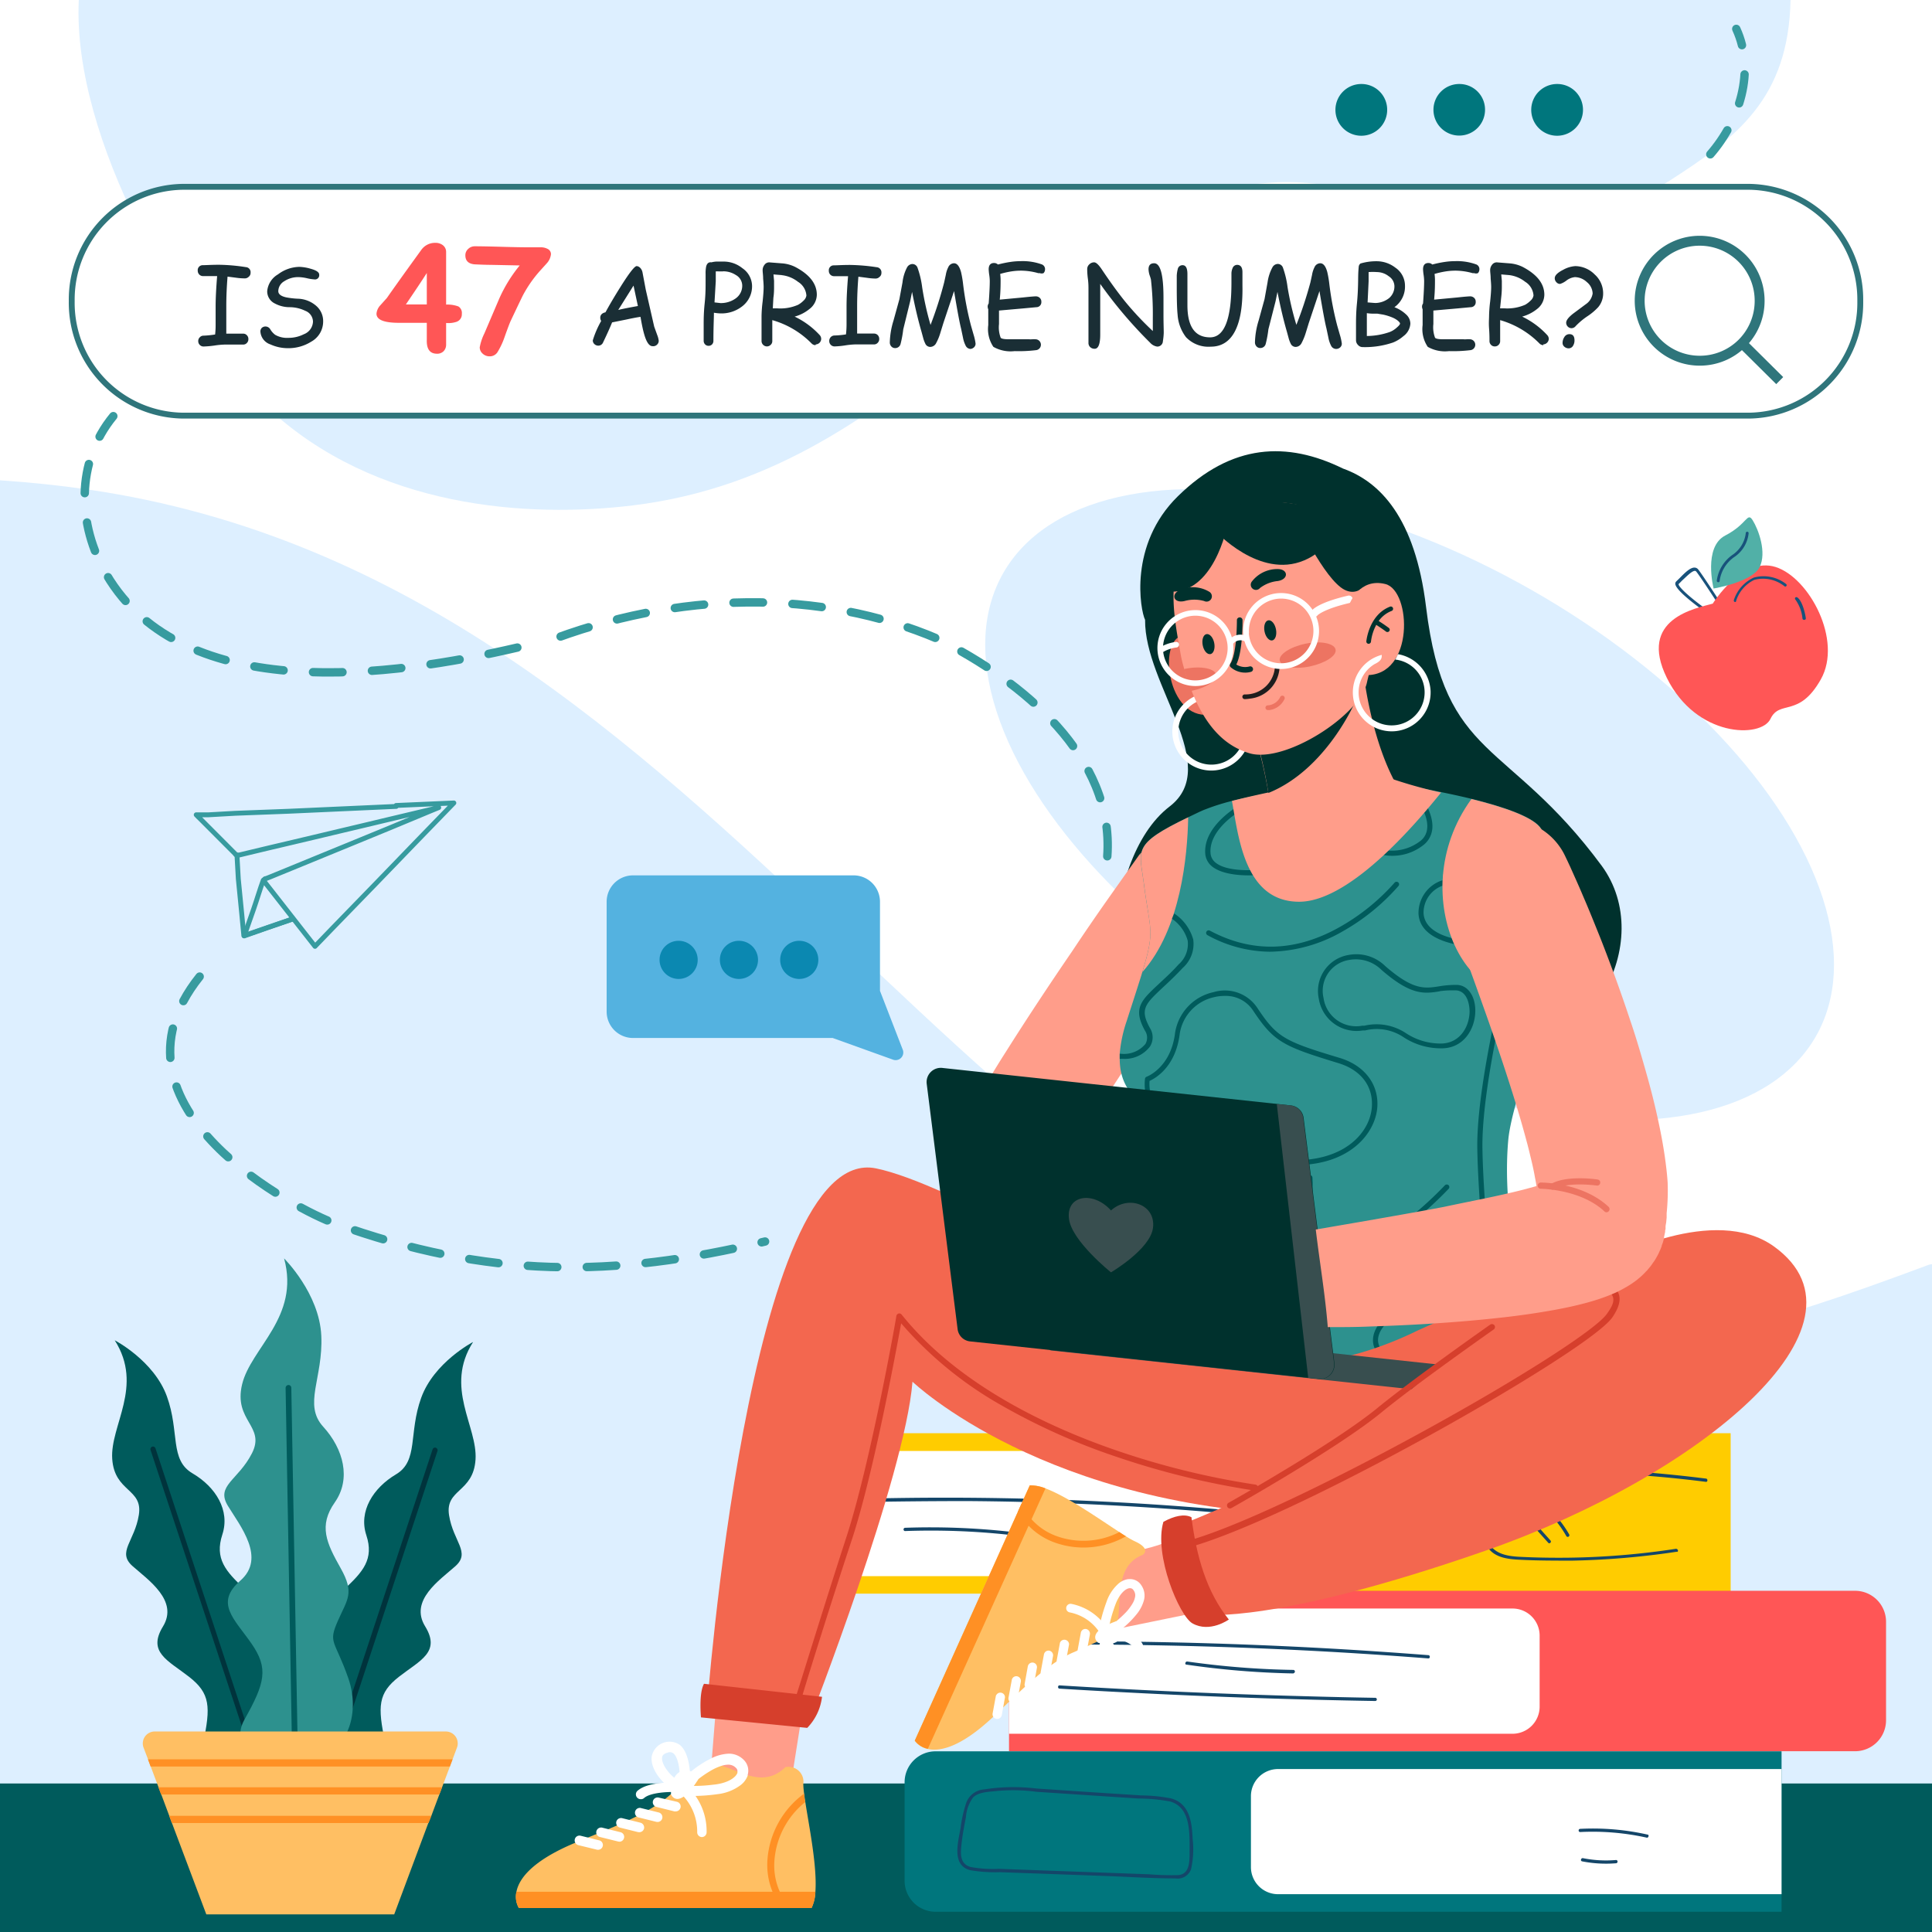 <svg id="Слой_1" data-name="Слой 1" xmlns="http://www.w3.org/2000/svg" width="230" height="230" viewBox="0 0 230 230"><defs><style>.cls-1,.cls-4{fill:#fff;}.cls-2{fill:#ddefff;}.cls-3{fill:#00767d;}.cls-4,.cls-5{stroke:#2f757b;stroke-miterlimit:10;}.cls-4{stroke-width:0.7px;}.cls-25,.cls-5,.cls-8{fill:none;}.cls-5{stroke-width:1.18px;}.cls-6{fill:#1a2e35;}.cls-7{fill:#005b5c;}.cls-25,.cls-8{stroke:#379b9f;stroke-linecap:round;stroke-linejoin:round;}.cls-8{stroke-dasharray:3.51 3.51 3.51 3.51 3.51 3.51;}.cls-9{fill:#fc0;}.cls-10{fill:#144669;}.cls-11{fill:#ff5656;}.cls-12{fill:#00312d;}.cls-13{fill:#ff9d8a;}.cls-14{fill:#2d918e;}.cls-15{fill:#f3674f;}.cls-16{fill:#ffbf63;}.cls-17{fill:#ff9024;}.cls-18{fill:#d63f2c;}.cls-19{fill:#ed7462;}.cls-20{fill:#1e1e1e;}.cls-21{fill:#384e4f;}.cls-22{fill:#54b2e0;}.cls-23{fill:#0b88b1;}.cls-24{fill:#00333c;}.cls-25{stroke-width:0.58px;}.cls-26{fill:#18527b;}.cls-27{fill:#51b0a7;}</style></defs><rect class="cls-1" width="230" height="230"/><path class="cls-2" d="M31.75,48.43C44.66,60.59,63,61.67,75.31,60.17c34.38-4.18,47-36.55,76.22-38.44,7.27-.47,14.41,2.35,21.63,3.66,8.66,1.57,17.8,1.15,25.68-3.93S212.92,11.78,213.16,0L9.38,0C8.58,16.54,21.62,38.87,31.75,48.43Z"/><ellipse class="cls-2" cx="167.81" cy="95.79" rx="29.39" ry="55.68" transform="translate(1.53 194.21) rotate(-60.34)"/><path class="cls-2" d="M0,218l230-.05V150.5c-.16,0-.32.05-.47.1-19.11,7.14-32.16,11-48.44,9.71-65.38-5-93.72-90.94-170.73-102.05C7.09,57.79,3.62,57.42,0,57.18Z"/><path class="cls-3" d="M165.14,13.05A3.08,3.08,0,1,1,162.06,10,3.06,3.06,0,0,1,165.14,13.05Z"/><path class="cls-3" d="M176.79,13.05A3.07,3.07,0,1,1,173.72,10,3.05,3.05,0,0,1,176.79,13.05Z"/><path class="cls-3" d="M188.45,13.05A3.08,3.08,0,1,1,185.37,10,3.06,3.06,0,0,1,188.45,13.05Z"/><path class="cls-4" d="M208.24,22.24H21.76A13.43,13.43,0,0,0,8.54,35.86h0A13.43,13.43,0,0,0,21.76,49.48H208.24a13.43,13.43,0,0,0,13.22-13.62h0A13.43,13.43,0,0,0,208.24,22.24Z"/><path class="cls-5" d="M209.48,35.86a7.14,7.14,0,1,0-7.14,7.08A7.11,7.11,0,0,0,209.48,35.86Z"/><line class="cls-5" x1="207.39" y1="40.87" x2="211.87" y2="45.31"/><path class="cls-6" d="M29.09,33.14a7.07,7.07,0,0,1-1-.08l-1-.13c-.1,1.23-.15,2.4-.15,3.52,0,.3,0,.66,0,1.1s0,.8,0,1.09,0,.76,0,1.08l2,0a.58.58,0,0,1,.45.19.62.62,0,0,1,.18.46.63.63,0,0,1-.18.46.58.58,0,0,1-.45.19H27.84l-1.08,0a9.78,9.78,0,0,0-1.26.12,11.42,11.42,0,0,1-1.26.11.61.61,0,0,1-.45-.18.62.62,0,0,1-.19-.46.6.6,0,0,1,.19-.46.58.58,0,0,1,.45-.19,11.67,11.67,0,0,0,1.37-.14,10.12,10.12,0,0,0,.06-1.17c0-.29,0-.65,0-1.07s0-.77,0-1.06c0-1,.06-2.19.18-3.65l-.83,0-.83,0a.63.63,0,0,1-.46-.18.65.65,0,0,1-.19-.47.59.59,0,0,1,.6-.65c.35,0,1-.05,1.94-.05a22.2,22.2,0,0,1,3.18.28.6.6,0,0,1,.57.67.58.58,0,0,1-.22.48A.66.66,0,0,1,29.09,33.14Z"/><path class="cls-6" d="M31,39.46a.59.59,0,0,1,.18-.44.66.66,0,0,1,1,.19,2.26,2.26,0,0,0,.58.65,2.83,2.83,0,0,0,1.57.36,4,4,0,0,0,1.84-.43,1.67,1.67,0,0,0,1.09-1.51A1.41,1.41,0,0,0,36.34,37a4.31,4.31,0,0,0-1.91-.43,3.72,3.72,0,0,1-1.71-.44,1.6,1.6,0,0,1-.91-1.47,2.58,2.58,0,0,1,1.29-2,4.32,4.32,0,0,1,2.55-.89A5.34,5.34,0,0,1,37,32c.69.19,1,.42,1,.7a.5.5,0,0,1-.58.56,5.3,5.3,0,0,1-.89-.14,5,5,0,0,0-1-.13,3,3,0,0,0-1.69.49,1.39,1.39,0,0,0-.71,1.18c0,.35.31.6.94.74a9.62,9.62,0,0,0,1.36.16,3.47,3.47,0,0,1,2.28.91,2.39,2.39,0,0,1,.76,1.79,2.74,2.74,0,0,1-1.41,2.41,5.1,5.1,0,0,1-2.82.78A5,5,0,0,1,32.19,41,1.73,1.73,0,0,1,31,39.46Z"/><path class="cls-6" d="M77.67,41.21c-.39,0-.73-.5-1-1.49-.11-.38-.25-1-.42-2-.43.06-1,.17-1.69.32l-1.69.34c-.22.55-.58,1.36-1.09,2.42a.61.61,0,0,1-.56.35.66.66,0,0,1-.45-.18.59.59,0,0,1-.2-.45,11.32,11.32,0,0,1,1-2.31.68.68,0,0,1-.11-.38c0-.34.21-.56.62-.65.49-.9,1.1-1.94,1.84-3.11,1-1.59,1.63-2.39,1.87-2.39s.57.23.69.7l.4,2.12,1,4.38.36,1a2.69,2.69,0,0,1,.18.68.62.62,0,0,1-.19.46A.64.64,0,0,1,77.67,41.21ZM75.42,34,73.6,36.9c.51-.13,1.29-.28,2.34-.47Z"/><path class="cls-6" d="M85.76,37.31a5.85,5.85,0,0,1-.77-.08c0,.64-.06,1.75-.06,3.34a.6.6,0,0,1-.16.43.57.57,0,0,1-.41.17.57.57,0,0,1-.42-.17.61.61,0,0,1-.17-.43V38.72c0-.62,0-1.49.12-2.62S84,34,84,33.49v-.87a4,4,0,0,1,.07-.91q.15-.55.63-.48a2.83,2.83,0,0,1,.57-.09c.25,0,.56,0,.93,0a3.54,3.54,0,0,1,2.18.79A2.6,2.6,0,0,1,89.53,34a3,3,0,0,1-1.2,2.49A4,4,0,0,1,85.76,37.31Zm.32-5-.5,0a3.25,3.25,0,0,0-.37,0v1.17L85.06,36l.7.08a3,3,0,0,0,1.8-.54,1.84,1.84,0,0,0,.8-1.58,1.46,1.46,0,0,0-.76-1.22A2.72,2.72,0,0,0,86.08,32.3Z"/><path class="cls-6" d="M97.08,41.09a.66.66,0,0,1-.46-.2,10.61,10.61,0,0,0-4.68-2.78l0,1.24,0,1.24a.59.59,0,0,1-.19.46.63.63,0,0,1-.9,0,.63.63,0,0,1-.19-.46c0-.33,0-.83,0-1.49s0-1.15,0-1.48a15.76,15.76,0,0,1,.13-1.73c.08-.77.12-1.34.12-1.72q0-.33-.06-1c0-.42-.06-.74-.06-1a1,1,0,0,1,.21-.63.68.68,0,0,1,.66-.3l1.54.12a4.25,4.25,0,0,1,1.47.42c1.71.9,2.57,2,2.57,3.31a2.17,2.17,0,0,1-.88,1.7,4.72,4.72,0,0,1-1.76.9,9.79,9.79,0,0,1,3,2.22.68.68,0,0,1,.16.43.67.67,0,0,1-.64.66Zm-4-8.34-1-.08.07.76c0,.31,0,.57,0,.77s0,.75-.08,1.25L92,36.71h.55A5.25,5.25,0,0,0,95,36.29a2.9,2.9,0,0,0,.67-.51,1,1,0,0,0,.33-.6,2.08,2.08,0,0,0-1-1.63A3.81,3.81,0,0,0,93,32.75Z"/><path class="cls-6" d="M104.19,33.16a7.29,7.29,0,0,1-1-.09l-1-.13q-.15,1.85-.15,3.51c0,.29,0,.66,0,1.09s0,.8,0,1.09,0,.76,0,1.08l2,0a.61.61,0,0,1,.45.18.65.65,0,0,1,.18.46.62.62,0,0,1-.18.46A.58.58,0,0,1,104,41l-1.07,0h-1.07a9.66,9.66,0,0,0-1.25.12,9.78,9.78,0,0,1-1.26.12.62.62,0,0,1-.45-.19.63.63,0,0,1-.18-.46.65.65,0,0,1,.18-.46.62.62,0,0,1,.45-.19,10.8,10.8,0,0,0,1.36-.13,10,10,0,0,0,.07-1.17c0-.29,0-.64,0-1.06s0-.77,0-1.06c0-1,.06-2.18.18-3.64l-.82,0h-.83a.63.63,0,0,1-.46-.18.64.64,0,0,1-.18-.47.58.58,0,0,1,.59-.64c.35,0,1-.05,1.93-.05a23.39,23.39,0,0,1,3.17.27.61.61,0,0,1,.57.68.57.57,0,0,1-.22.47A.66.66,0,0,1,104.19,33.16Z"/><path class="cls-6" d="M115.55,41.54a.67.67,0,0,1-.57-.35,3.51,3.51,0,0,1-.34-1l-.23-1.09c-.17-.67-.45-2.15-.83-4.45l-1.27,3.8-.37,1.2a6.1,6.1,0,0,1-.48,1.17.81.81,0,0,1-.72.48.65.65,0,0,1-.59-.4,3.5,3.5,0,0,1-.25-.68l-.19-.7c-.43-1.48-.8-3.07-1.13-4.77l-.23,1.13-.82,3.33a12.87,12.87,0,0,1-.32,1.74.65.65,0,0,1-.63.49.6.6,0,0,1-.49-.22.69.69,0,0,1-.16-.47,9.5,9.5,0,0,1,.44-2.59l.7-2.54.37-2A5.07,5.07,0,0,1,108,31.8a.76.76,0,0,1,.63-.37.66.66,0,0,1,.61.47,10.91,10.91,0,0,1,.54,2.29,34.87,34.87,0,0,0,1,4.49,46,46,0,0,0,1.62-5.06l.2-.92a3.09,3.09,0,0,1,.29-.89.76.76,0,0,1,.68-.47q.55,0,.84,1.05a12.7,12.7,0,0,1,.25,1.48,36.75,36.75,0,0,0,.93,4.88l.31,1.08a6.07,6.07,0,0,1,.24,1.08.59.59,0,0,1-.2.45A.71.71,0,0,1,115.55,41.54Z"/><path class="cls-6" d="M123.8,32.52l-.19,0a7.74,7.74,0,0,0-2.08-.3,7.89,7.89,0,0,0-1.13.09,10.81,10.81,0,0,0-1.33.3,6.49,6.49,0,0,1,.05.65c0,.59,0,1.39-.1,2.41l2.78-.26c.82-.09,1.32-.13,1.51-.13a.66.66,0,0,1,.47.18.6.6,0,0,1,.19.47.59.59,0,0,1-.59.64l-1.51.14-2.94.26c0,.3,0,.58,0,.85s0,.52,0,.75a3.52,3.52,0,0,0,.2,1.64c.1.12.43.18,1,.18l1.18,0,1.2,0a2.12,2.12,0,0,0,.37,0,2.21,2.21,0,0,1,.37,0,.65.65,0,0,1,.13,1.29,17,17,0,0,1-2.59.12,4.14,4.14,0,0,1-2.53-.51,3.76,3.76,0,0,1-.61-2.59c0-.27,0-.57,0-.88s0-.67,0-1a.82.82,0,0,1-.07-.31.64.64,0,0,1,.12-.38c.09-1.22.13-2.12.13-2.7a5.67,5.67,0,0,0-.06-.68,6.1,6.1,0,0,1-.07-.69c0-.5.22-.75.64-.75a.65.65,0,0,1,.46.18q.77-.2,1.44-.3a8.31,8.31,0,0,1,1.27-.1,6.69,6.69,0,0,1,2.47.37.6.6,0,0,1,.43.6.68.68,0,0,1-.17.45A.57.57,0,0,1,123.8,32.52Z"/><path class="cls-6" d="M138.54,39.62a7.65,7.65,0,0,1-.1,1,.66.66,0,0,1-.68.64,1.39,1.39,0,0,1-.84-.46,52.7,52.7,0,0,1-5.94-7l0,1.43,0,1.44c0,.35,0,.87,0,1.57s0,1.23,0,1.58c0,1.13-.22,1.7-.66,1.7a.75.75,0,0,1-.56-.22.67.67,0,0,1-.18-.47c0-.18,0-.44,0-.8s0-.63,0-.8,0-.65,0-1.17,0-.91,0-1.17,0-.7,0-1.26,0-1,0-1.26,0-.66-.07-1.19-.08-.91-.08-1.18a.75.75,0,0,1,.25-.53.81.81,0,0,1,.57-.24c.23,0,.5.25.84.73q1.57,2.35,2.84,3.92a36.54,36.54,0,0,0,3.31,3.53c0-.18,0-.45,0-.8l0-.8a36.58,36.58,0,0,0-.21-4.41q0-.16-.18-.66a2.71,2.71,0,0,1-.12-.67c0-.49.22-.73.67-.73.74,0,1.11,1.36,1.11,4.09,0,.47,0,1.17,0,2.1S138.54,39.15,138.54,39.62Z"/><path class="cls-6" d="M144.14,41.27a3.69,3.69,0,0,1-2.95-1.13,4.94,4.94,0,0,1-1-2.69c-.06-.53-.1-1.6-.1-3.2,0-.59,0-1.06,0-1.42a3.76,3.76,0,0,1,.12-.8.57.57,0,0,1,.57-.46c.39,0,.58.35.58,1.06v3.71q0,3.82,2.7,3.82,2.53,0,2.54-6.44v-.61c0-.26,0-.43,0-.51a1.67,1.67,0,0,1,.14-.69.58.58,0,0,1,.53-.38c.42,0,.64.29.64.87V34C148,38.84,146.68,41.27,144.14,41.27Z"/><path class="cls-6" d="M159.05,41.54a.67.67,0,0,1-.57-.35,3.51,3.51,0,0,1-.34-1l-.23-1.09c-.17-.67-.45-2.15-.83-4.45l-1.27,3.8-.37,1.2a6.82,6.82,0,0,1-.48,1.17.81.81,0,0,1-.72.48.65.65,0,0,1-.59-.4,3.5,3.5,0,0,1-.25-.68l-.19-.7c-.43-1.48-.8-3.07-1.13-4.77l-.23,1.13L151,39.2a12.87,12.87,0,0,1-.32,1.74.65.65,0,0,1-.63.49.59.59,0,0,1-.49-.22.69.69,0,0,1-.16-.47,9.5,9.5,0,0,1,.44-2.59l.7-2.54.36-2a5.23,5.23,0,0,1,.6-1.82.75.75,0,0,1,.63-.37.66.66,0,0,1,.61.47,10.91,10.91,0,0,1,.54,2.29,34.87,34.87,0,0,0,1.05,4.49A46,46,0,0,0,156,33.62l.2-.92a3.09,3.09,0,0,1,.29-.89.76.76,0,0,1,.68-.47q.56,0,.84,1.05a12.7,12.7,0,0,1,.25,1.48,36.75,36.75,0,0,0,.93,4.88l.31,1.08a6.07,6.07,0,0,1,.24,1.08.59.59,0,0,1-.2.45A.71.71,0,0,1,159.05,41.54Z"/><path class="cls-6" d="M165.85,40.77a10.3,10.3,0,0,1-3.66.55.71.71,0,0,1-.52-.25.78.78,0,0,1-.24-.53V38.7c0-.6,0-1.46.11-2.57s.13-2.08.14-2.61,0-1,.07-1.73a.56.56,0,0,1,.21-.42,6.61,6.61,0,0,1,2-.27,3.64,3.64,0,0,1,2.15.76A2.59,2.59,0,0,1,167.26,34,3,3,0,0,1,166,36.57a4.19,4.19,0,0,1,1.43.9,1.48,1.48,0,0,1,.47,1.07,2,2,0,0,1-.83,1.48A4.33,4.33,0,0,1,165.85,40.77Zm-1.21-3.32-.67-.11h-.51a4.91,4.91,0,0,1-.74-.06c0,.53,0,1,0,1.42V40a8.47,8.47,0,0,0,2.71-.47,2.67,2.67,0,0,0,.85-.53c.26-.22.39-.38.39-.49s-.27-.42-.81-.67A6.3,6.3,0,0,0,164.64,37.45Zm-.71-5.06a6.94,6.94,0,0,0-1,0v1.1L162.81,36c.61.05.93.08,1,.07a2.72,2.72,0,0,0,1.57-.59A1.83,1.83,0,0,0,166,34a1.44,1.44,0,0,0-.67-1.11A2.31,2.31,0,0,0,163.93,32.39Z"/><path class="cls-6" d="M175.51,32.52l-.19,0a7.74,7.74,0,0,0-2.08-.3,7.89,7.89,0,0,0-1.13.09,10.81,10.81,0,0,0-1.33.3,6.49,6.49,0,0,1,.05.65c0,.59,0,1.39-.1,2.41l2.78-.26c.82-.09,1.32-.13,1.51-.13a.67.67,0,0,1,.47.18.6.6,0,0,1,.19.47.59.59,0,0,1-.59.64l-1.51.14-2.94.26c0,.3,0,.58,0,.85s0,.52,0,.75a3.52,3.52,0,0,0,.2,1.64c.1.12.43.18,1,.18l1.18,0,1.2,0a2.12,2.12,0,0,0,.37,0,2.21,2.21,0,0,1,.37,0,.65.65,0,0,1,.13,1.29,17,17,0,0,1-2.59.12,4.14,4.14,0,0,1-2.53-.51,3.76,3.76,0,0,1-.61-2.59c0-.27,0-.57,0-.88s0-.67,0-1a.82.82,0,0,1-.07-.31.64.64,0,0,1,.12-.38c.09-1.22.13-2.12.13-2.7a5.67,5.67,0,0,0-.06-.68,6.1,6.1,0,0,1-.07-.69c0-.5.22-.75.64-.75a.65.65,0,0,1,.46.18q.76-.2,1.44-.3a8.22,8.22,0,0,1,1.27-.1,6.69,6.69,0,0,1,2.47.37.6.6,0,0,1,.43.6.68.68,0,0,1-.17.45A.57.57,0,0,1,175.51,32.52Z"/><path class="cls-6" d="M183.72,41.09a.66.66,0,0,1-.45-.2,10.72,10.72,0,0,0-4.68-2.78l0,1.24,0,1.24a.62.62,0,0,1-.18.46.6.6,0,0,1-.46.19.58.58,0,0,1-.45-.19.62.62,0,0,1-.18-.46c0-.33,0-.83-.05-1.49s0-1.15,0-1.48a15.76,15.76,0,0,1,.13-1.73c.08-.77.12-1.34.12-1.72q0-.33-.06-1c0-.42-.06-.74-.06-1a1,1,0,0,1,.21-.63.69.69,0,0,1,.67-.3l1.53.12a4.25,4.25,0,0,1,1.47.42c1.71.9,2.57,2,2.57,3.31a2.18,2.18,0,0,1-.87,1.7,4.85,4.85,0,0,1-1.77.9,9.79,9.79,0,0,1,3,2.22.69.69,0,0,1,.17.43.69.69,0,0,1-.65.66Zm-4.05-8.34-.95-.08.07.76c0,.31,0,.57,0,.77a10.56,10.56,0,0,1-.08,1.25l-.13,1.26h.56a5.31,5.31,0,0,0,2.43-.43,3.08,3.08,0,0,0,.66-.51,1,1,0,0,0,.33-.6,2.08,2.08,0,0,0-1-1.63A3.78,3.78,0,0,0,179.67,32.75Z"/><path class="cls-6" d="M187.1,39.07a.63.63,0,0,1-.46-.19.65.65,0,0,1-.19-.46c0-.29.27-.64.81-1.07l1.52-1.13a1.88,1.88,0,0,0,.82-1.28,1.83,1.83,0,0,0-.69-1.36,2.14,2.14,0,0,0-1.42-.59,2,2,0,0,0-1,.4,2.44,2.44,0,0,1-.76.41.57.57,0,0,1-.45-.21.66.66,0,0,1-.19-.47c0-.33.33-.66,1-1a3.43,3.43,0,0,1,1.44-.44,3.31,3.31,0,0,1,2.32,1,3,3,0,0,1,1,2.26,2.51,2.51,0,0,1-.59,1.63,7,7,0,0,1-1.33,1.11,8.38,8.38,0,0,0-1.35,1.14A.64.64,0,0,1,187.1,39.07Zm-.35,2.4a.77.77,0,0,1-.5-.18.59.59,0,0,1-.23-.45,1.26,1.26,0,0,1,.21-.71.69.69,0,0,1,.6-.35c.41,0,.61.24.61.74a1.17,1.17,0,0,1-.16.62A.61.61,0,0,1,186.75,41.47Z"/><rect class="cls-7" y="212.32" width="230" height="17.68"/><path class="cls-8" d="M203.61,18.37c3.48-4,5.4-9.92,3.09-14.93"/><path class="cls-8" d="M61.59,77.09c-14.7,3.43-39.71,7-48.92-8.7C9.18,62.45,9,55,13.49,49.54"/><rect class="cls-9" x="101.63" y="170.62" width="104.4" height="19.1" transform="translate(307.66 360.34) rotate(-180)"/><path class="cls-1" d="M104.85,172.73h59.94a0,0,0,0,1,0,0v14.91a0,0,0,0,1,0,0H104.85a3.23,3.23,0,0,1-3.23-3.23V176A3.23,3.23,0,0,1,104.85,172.73Z" transform="translate(266.42 360.37) rotate(-180)"/><path class="cls-10" d="M199.62,184.73a95.91,95.91,0,0,1-12.44,1.06c-2.11,0-4.23,0-6.34-.11-1.37-.07-2.9-.25-3.74-1.48s-.76-3.19-.83-4.71a24.81,24.81,0,0,1-.09-2.58,1.55,1.55,0,0,1,1.12-1.4,13.67,13.67,0,0,1,5.32-.73q3.16,0,6.33.1c4.72.16,9.44.55,14.13,1.14.24,0,.25.42,0,.39q-5.66-.72-11.35-1a97.72,97.72,0,0,0-11.09-.17,11,11,0,0,0-2.55.41,2.28,2.28,0,0,0-1.34.75,2.8,2.8,0,0,0-.15,1.65,21.34,21.34,0,0,0,.39,5c.52,1.83,2.17,2.19,3.85,2.28,1.94.1,3.89.13,5.84.11a92.14,92.14,0,0,0,12.84-1.06c.24,0,.35.34.1.38Z"/><path class="cls-10" d="M180,180c.71-.66,1.65.12,2.15.67l2.43,2.72c.17.18-.11.46-.27.27l-2.09-2.33a5.63,5.63,0,0,0-1-.94c-.28-.19-.69-.39-1-.12s-.46-.1-.28-.27Z"/><path class="cls-10" d="M183.26,178.63a13.45,13.45,0,0,1,3.56,4.06.2.2,0,0,1-.34.2,12.89,12.89,0,0,0-3.42-3.93c-.19-.15,0-.49.2-.33Z"/><path class="cls-10" d="M161.75,181.89a380.76,380.76,0,0,0-46.51-3.19q-6.61,0-13.25.13c-.25,0-.25-.38,0-.39A381.42,381.42,0,0,1,148.58,180q6.6.61,13.17,1.48c.24,0,.25.42,0,.39Z"/><path class="cls-10" d="M120.16,182.72a86.15,86.15,0,0,0-12.44-.45.2.2,0,0,1,0-.39,86.16,86.16,0,0,1,12.44.46c.25,0,.25.41,0,.38Z"/><path class="cls-10" d="M154.27,175.2q-6.09-.33-12.2-.15c-.25,0-.25-.38,0-.39q6.1-.18,12.2.15c.25,0,.25.4,0,.39Z"/><path class="cls-11" d="M123.81,189.39H224.53a0,0,0,0,1,0,0v19.1a0,0,0,0,1,0,0H123.81a3.69,3.69,0,0,1-3.69-3.69V193.08a3.69,3.69,0,0,1,3.69-3.69Z" transform="translate(344.65 397.87) rotate(-180)"/><path class="cls-1" d="M123.35,191.5h59.94a0,0,0,0,1,0,0v14.91a0,0,0,0,1,0,0H123.35a3.23,3.23,0,0,1-3.23-3.23v-8.46A3.23,3.23,0,0,1,123.35,191.5Z" transform="translate(303.41 397.9) rotate(-180)"/><path class="cls-10" d="M170,197.43q-16.44-1.29-32.95-1.57c-3.12-.06-6.25-.08-9.37-.08a.2.2,0,0,1,0-.39q16.5,0,33,1,4.68.29,9.35.65c.25,0,.25.41,0,.39Z"/><path class="cls-10" d="M154,199.22a100.7,100.7,0,0,1-12.75-1.05c-.25,0-.14-.41.1-.37a101,101,0,0,0,12.65,1,.2.2,0,0,1,0,.39Z"/><path class="cls-10" d="M163.72,202.5q-14.61-.24-29.22-1-4.17-.21-8.36-.47c-.24,0-.24-.4,0-.39q14.6.9,29.21,1.29,4.18.12,8.37.19a.19.19,0,0,1,0,.38Z"/><path class="cls-3" d="M111.38,208.49H212.09a0,0,0,0,1,0,0v19.1a0,0,0,0,1,0,0H111.38a3.69,3.69,0,0,1-3.69-3.69V212.17A3.69,3.69,0,0,1,111.38,208.49Z"/><path class="cls-1" d="M152.15,210.6h59.94a0,0,0,0,1,0,0V225.5a0,0,0,0,1,0,0H152.15a3.23,3.23,0,0,1-3.23-3.23v-8.46A3.23,3.23,0,0,1,152.15,210.6Z"/><path class="cls-10" d="M123.4,212.92l8.41.56,4.08.26a19.39,19.39,0,0,1,3.49.35c2.23.58,2.52,2.82,2.6,4.81a10.79,10.79,0,0,1-.19,3.63,1.69,1.69,0,0,1-1.86,1.09c-2.79,0-5.58-.19-8.37-.29l-8.3-.3-4.22-.15a17.81,17.81,0,0,1-3.5-.23c-2.28-.55-1.49-3.32-1.19-5a15.54,15.54,0,0,1,.7-3.09,2.45,2.45,0,0,1,2.14-1.54,22.66,22.66,0,0,1,6.21-.1c.25,0,.25.42,0,.39a21,21,0,0,0-4.82-.09c-.87.1-2.12.11-2.75.78a4.54,4.54,0,0,0-.84,2.33c-.19,1-.39,2-.51,3.09s-.31,2.45,1.07,2.84a14.54,14.54,0,0,0,3.36.22l3.58.13,14.31.52a32.74,32.74,0,0,0,3.43.1c1.55-.1,1.37-1.95,1.39-3.11,0-2,.09-5-2.34-5.66a20.74,20.74,0,0,0-3.77-.35l-3.95-.26-8.16-.54c-.24,0-.24-.4,0-.39Z"/><path class="cls-10" d="M196.05,218.77a29.76,29.76,0,0,0-7.93-.67c-.25,0-.25-.37,0-.38a29.66,29.66,0,0,1,8,.68c.25,0,.14.43-.1.37Z"/><path class="cls-10" d="M192.35,221.82a14.73,14.73,0,0,1-4-.23c-.25-.05-.14-.42.1-.38a14,14,0,0,0,3.93.22c.25,0,.25.37,0,.39Z"/><path class="cls-12" d="M175.07,126.41c-14.56-.7-27.6-5.33-36-3.73s-8.29-20.19.17-26.67c6.29-4.83-3-14.45-2.92-22.22-.56-1.12-2-8.93,3.91-14.72,6.42-6.29,13-6.55,19.65-3.29,4.36,1.56,8.59,5.79,9.89,16.49,2.24,18.41,9.67,15.59,20.91,30.8C197.22,112,189.62,127.12,175.07,126.41Z"/><path class="cls-13" d="M135.82,101.49l-2.07,2.91-2.05,2.9c-1.36,1.94-2.7,3.89-4,5.85-2.68,3.92-5.31,7.88-7.88,11.95-1.28,2-2.54,4.1-3.77,6.27-.62,1.08-1.23,2.19-1.83,3.37-.3.59-.59,1.21-.89,1.87a23.92,23.92,0,0,0-.88,2.24l0,.08,0,.09,0,.18-.11.37-.11.43c0,.14-.07.3-.09.39s-.09.46-.13.71a8.56,8.56,0,0,0-.12.88,9.63,9.63,0,0,0,0,1.29v.47l0,.26c0,.11,0,.21,0,.31a7.46,7.46,0,0,0,.52,1.75c.09.2.17.37.31.62s.13.22.2.33l.12.18.13.19.29.36.35.39.19.18.21.19.45.35a6.65,6.65,0,0,0,1,.61q.27.14.54.24c.19.07.36.12.54.17l.27.07.26.06.5.08.24,0h1l.19,0,.18,0,.31,0,.29,0,.26-.06.25-.06.41-.14a8.3,8.3,0,0,0,1.13-.49l.39-.22.16-.1.15-.1.14-.1.13-.08.23-.18c.29-.21.51-.4.72-.58.4-.36.71-.67,1-1,.57-.59,1-1.13,1.48-1.66.88-1.05,1.65-2.07,2.4-3.08l1.09-1.53.54-.77.55-.8a6.4,6.4,0,0,0-10.53-7.27l-.07.1-.45.64-.48.67-1,1.33c-.65.86-1.31,1.71-1.94,2.45-.31.37-.62.72-.86,1l-.26.25s0,0,0,0l.06-.05.08,0,.06,0,.07,0,.2-.12a5,5,0,0,1,.73-.31l.31-.1.19-.05.2,0,.24,0,.26,0H118l.16,0h.71l.19,0,.21,0,.45.07.23,0,.24.06.49.16.49.22a5.83,5.83,0,0,1,.93.55l.41.32.19.17.17.16c.11.11.21.23.31.35a3.65,3.65,0,0,1,.26.32l.11.16.11.16a2.75,2.75,0,0,1,.17.29,4.18,4.18,0,0,1,.26.52,4.9,4.9,0,0,1,.4,1.32.69.69,0,0,1,0,.2l0,.16v.25a1.86,1.86,0,0,1,0,.41h0l0-.16c0-.05,0,0,0,0h0a.14.14,0,0,0,0-.06v-.06a10.77,10.77,0,0,1,.42-1c.18-.42.39-.85.63-1.31.46-.91,1-1.86,1.52-2.81,1.09-1.91,2.28-3.84,3.5-5.77,2.44-3.85,5-7.7,7.63-11.52,1.31-1.91,2.64-3.81,4-5.71l2-2.84,2-2.81,0-.06a6.5,6.5,0,1,0-10.56-7.57Z"/><path class="cls-14" d="M135.13,161.54c-.26,1.61-.24,2.85.24,3.57.69,1,6.29,2.12,13.36,2.81l1.34.12c1.49.13,3,.25,4.6.34l1.09.06c11.94.6,24.8-.1,25.56-3.78,1.48-7.1-2.74-17.82-1.77-28.89.39-4.46,4.12-13.25,4.46-18.79.52-8.42.67-16.31-.52-18.3-.83-1.4-4.43-2.62-8.31-3.58-1.2-.29-2.43-.56-3.61-.8-4-.82-7.51-1.28-7.51-1.28s-10.35.53-17.4,2.33a25.84,25.84,0,0,0-3.44,1.11l-.43.19-1.35.65c-6.71,3.24-5.79,3.85-5.28,7.83.76,5.85,1.38,5.5-.17,10.59q-.18.61-.42,1.35c-.38,1.21-.86,2.67-1.44,4.48a16.21,16.21,0,0,0-.83,3.9c0,.21,0,.41,0,.6,0,6.08,6.14,5.58,6.14,13.24A55.64,55.64,0,0,1,137.25,153c-.06.2-.11.4-.16.6-.63,2.39-1.25,4.58-1.65,6.42C135.31,160.53,135.21,161.05,135.13,161.54Z"/><path class="cls-7" d="M168.87,108.75c.1,2.27,2.43,3.23,4.25,3.64-.1-.23-.2-.47-.29-.71-1.55-.41-3.28-1.25-3.36-3a3.42,3.42,0,0,1,2.26-3.24c0-.22,0-.43,0-.65A4.09,4.09,0,0,0,168.87,108.75Z"/><path class="cls-7" d="M165.77,101.88a5.93,5.93,0,0,0,3.58-1.2,2.78,2.78,0,0,0,1.16-2c.23-2.28-2.08-4.89-2.18-5a.29.29,0,0,0-.43,0,.3.3,0,0,0,0,.42s2.23,2.53,2,4.54a2.1,2.1,0,0,1-.91,1.55,5.5,5.5,0,0,1-5.56.58.31.31,0,0,0-.41.14.29.29,0,0,0,.13.4A6.17,6.17,0,0,0,165.77,101.88Z"/><path class="cls-7" d="M148.65,104.21a17,17,0,0,0,2.1-.13.3.3,0,0,0,.26-.34.29.29,0,0,0-.34-.26s-4.3.56-5.95-.78a1.56,1.56,0,0,1-.61-1.15c-.21-2.9,3.63-5.08,3.67-5.1a.31.31,0,0,0,.12-.42.31.31,0,0,0-.42-.11c-.17.09-4.21,2.4-4,5.67a2.17,2.17,0,0,0,.84,1.58C145.38,104,147.21,104.21,148.65,104.21Z"/><path class="cls-7" d="M177.81,157.87h0a.3.3,0,0,0,.26-.34c0-.13-1.46-13.29-1.59-20.75s3.29-20.85,3.33-21a.31.31,0,0,0-.22-.37.31.31,0,0,0-.37.22c0,.14-3.48,13.63-3.35,21.15s1.59,20.67,1.6,20.81A.31.31,0,0,0,177.81,157.87Z"/><path class="cls-7" d="M148,153.5a30.27,30.27,0,0,0,15.2-4.59,43.81,43.81,0,0,0,9.25-7.38.3.3,0,0,0,0-.43.31.31,0,0,0-.43,0,43.39,43.39,0,0,1-9.12,7.28c-5.07,3-12.88,6.09-21.26,3.56a.3.3,0,1,0-.18.58A22.8,22.8,0,0,0,148,153.5Z"/><path class="cls-7" d="M150.79,158.83a22.89,22.89,0,0,0,6.93-1.17,29.74,29.74,0,0,0,6.3-2.9.3.3,0,1,0-.33-.51c-.11.07-10.24,6.55-18.73,2.81a.32.32,0,0,0-.4.16.3.3,0,0,0,.16.4A15,15,0,0,0,150.79,158.83Z"/><path class="cls-7" d="M151.18,113.3a17.77,17.77,0,0,0,8.6-2.39,25.35,25.35,0,0,0,6.69-5.42.3.3,0,0,0,0-.43.31.31,0,0,0-.43,0,25.24,25.24,0,0,1-6.53,5.29c-5.3,3-10.5,3.1-15.48.44a.3.3,0,0,0-.28.54A15.65,15.65,0,0,0,151.18,113.3Z"/><path class="cls-13" d="M184,117c.52-8.42.67-16.31-.52-18.3-.83-1.4-4.43-2.62-8.31-3.58C166.71,106.77,175.44,122.77,184,117Z"/><path class="cls-13" d="M136,115.72c4.57-5.12,5.37-13.85,5.45-18.42-6.71,3.24-5.79,3.85-5.28,7.83C136.92,111,137.54,110.63,136,115.72Z"/><path class="cls-13" d="M146.66,95.35c.78,4.16,1.46,12,8,12,6.37,0,14.74-10.35,16.9-13A54.85,54.85,0,0,1,163.71,92S153.71,93.55,146.66,95.35Z"/><path class="cls-7" d="M139.52,109.38a4.68,4.68,0,0,1,1.87,2.59,3.22,3.22,0,0,1-1.08,2.84c-.89,1-1.7,1.7-2.34,2.31-2.15,2-3.12,2.93-1.67,5.57a1.5,1.5,0,0,1,.06,1.59,3.32,3.32,0,0,1-2.91,1.17h-.15c0,.21,0,.41,0,.6h.35a3.76,3.76,0,0,0,3.25-1.46,2.06,2.06,0,0,0,0-2.2c-1.23-2.23-.59-2.84,1.54-4.84.66-.61,1.47-1.37,2.37-2.33a3.81,3.81,0,0,0,1.24-3.38,5.5,5.5,0,0,0-2.26-3.09Z"/><path class="cls-7" d="M171.48,124.8a8.08,8.08,0,0,1-4.34-1.29,5.73,5.73,0,0,0-4.62-.84l-.27,0h0A4.55,4.55,0,0,1,157,118.9a4.35,4.35,0,0,1,3.53-5.21,4.91,4.91,0,0,1,4.37,1.31c3.33,2.9,4.69,2.69,6.42,2.42a11.71,11.71,0,0,1,2.07-.17c1.36,0,2.28,1.36,2.24,3.19-.06,2.18-1.46,4.36-4,4.36Zm-.11-6.78c-1.81.28-3.37.52-6.91-2.56a4.34,4.34,0,0,0-3.85-1.18,3.72,3.72,0,0,0-3.05,4.51,3.92,3.92,0,0,0,4.6,3.32h0l.25,0a6.33,6.33,0,0,1,5,.91,7.45,7.45,0,0,0,4.05,1.21h.07c2.18,0,3.37-1.88,3.42-3.76,0-1.25-.47-2.53-1.65-2.57h-.23A11.32,11.32,0,0,0,171.37,118Z"/><path class="cls-7" d="M138.31,133.53a5.87,5.87,0,0,1-2-5.11.31.31,0,0,1,.2-.24s2.88-1.05,3.38-5.22a5.89,5.89,0,0,1,4.59-4.85,4.64,4.64,0,0,1,5.17,1.83c2.35,3.54,3.17,4,9.83,6,2.93.88,4.65,3.1,4.49,5.8s-2.46,5.92-7.23,6.75a18.7,18.7,0,0,1-3.23.26C147.89,138.78,141.51,136.67,138.31,133.53Zm6.27-14.83a5.29,5.29,0,0,0-4.13,4.33c-.48,4-2.91,5.34-3.6,5.65a5.3,5.3,0,0,0,1.89,4.42c3.65,3.59,12,5.84,17.86,4.82,4.44-.77,6.57-3.66,6.72-6.19s-1.41-4.39-4-5.17c-6.54-2-7.65-2.49-10.16-6.28a3.87,3.87,0,0,0-3.32-1.72A5.17,5.17,0,0,0,144.58,118.7Z"/><path class="cls-7" d="M143.49,142.94a.32.32,0,0,1,.19-.3c.39-.15,9.45-3.73,12.37-2.71a.29.29,0,0,1,.2.26c0,.21.36,5.28-2.11,8a5.06,5.06,0,0,1-3.76,1.7h-.28C143.88,149.92,143.49,143,143.49,142.94Zm.63.19a9.32,9.32,0,0,0,.88,3.08,5.38,5.38,0,0,0,5.36,3.1,4.54,4.54,0,0,0,3.33-1.49c2-2.26,2-6.41,2-7.38C153,139.78,145.47,142.61,144.12,143.13Z"/><path class="cls-7" d="M166.74,162.17c-1.87-.13-3.05-.94-3.26-2.23-.25-1.56,1.05-3.26,3.16-4.13s2-2.33,2-3.93a4.32,4.32,0,0,1,.85-3.19,3.85,3.85,0,0,1,4.45-.53,2.73,2.73,0,0,1,1.12,3.36c-.92,3.15,1.18,4.26,1.27,4.3h0a.34.34,0,0,1,.16.21.3.3,0,0,1-.07.26c-.21.25-5.06,5.89-9.37,5.89Zm7.76-10.82a2.14,2.14,0,0,0-.85-2.67,3.22,3.22,0,0,0-3.71.44,3.76,3.76,0,0,0-.67,2.76c0,1.65,0,3.53-2.4,4.5-2.06.84-3,2.38-2.79,3.47s1.14,1.61,2.7,1.72c3.59.25,7.94-4.28,9-5.41C175.08,155.65,173.66,154.2,174.5,151.35Z"/><path class="cls-7" d="M135.13,161.54a6.05,6.05,0,0,0,.91,1.91,2.71,2.71,0,0,0,2.13,1.28l.31,0c1.19-.19,2.22-1.45,2.9-3.55.85-2.64.74-4.71-.32-6.16a5.59,5.59,0,0,0-3.81-2c-.06.2-.11.4-.16.6a5.06,5.06,0,0,1,3.48,1.79c.94,1.29,1,3.18.23,5.61-.61,1.88-1.47,3-2.42,3.14a2,2,0,0,1-1.85-1,6.42,6.42,0,0,1-1.09-3.11C135.31,160.53,135.21,161.05,135.13,161.54Z"/><path class="cls-7" d="M147.19,166.54h0a9.53,9.53,0,0,0,1.53,1.37l1.34.12a9.57,9.57,0,0,1-2.4-1.88,2.88,2.88,0,0,1-.47-2.5c.41-1,1.66-1.6,3.73-1.9,5.5-.78,6.81,2.58,7,3.23a8.11,8.11,0,0,1-3.27,3.39l1.09.06a10,10,0,0,0,2.77-3.26.3.3,0,0,0,0-.21c0-.05-1.11-4.75-7.72-3.81-2.29.33-3.71,1.09-4.2,2.27A3.5,3.5,0,0,0,147.19,166.54Z"/><path class="cls-15" d="M131.21,171.63c-.25-6.86-1.41-13.63-2.37-20.42a107.26,107.26,0,0,1,13.06,6.2h0c2.46,1.48,4.67,2.79,6.29,3.7,2.47,1.39,5.63,1.53,8.72,1.1a42.56,42.56,0,0,0,11.82-3.8s19.41-8.8,23-8.51c2.83.23-12.4,16.13-25,22.64a23,23,0,0,1-6.23,2.79c-12.33,3.93-23.91.39-29.3-1.83C131.25,172.88,131.24,172.26,131.21,171.63Z"/><polygon class="cls-13" points="95.88 201.49 94.23 211.9 84.49 212.58 85.51 199.78 95.88 201.49"/><path class="cls-16" d="M61.77,227.15l34.84,0a4.89,4.89,0,0,0,.46-1.94c.22-3-.73-7.65-1.19-10.62-.06-.34-.1-.67-.14-1a9.24,9.24,0,0,1-.11-1.21,1.77,1.77,0,0,0-2.14-2c-3.52,3.46-7.52-1.72-9.85,0,0,0-1,.72-3.77,3.21s-7.47,4.14-11.47,5.82c-5.17,2.17-6.64,4.33-6.92,5.81A2.7,2.7,0,0,0,61.77,227.15Z"/><path class="cls-17" d="M61.77,227.15l34.84,0a4.89,4.89,0,0,0,.46-1.94l-35.59,0A2.7,2.7,0,0,0,61.77,227.15Z"/><path class="cls-1" d="M83.12,211.85s-.63-1.52-2-1-1.24,2.77-1.24,2.77S80.7,215.65,83.12,211.85Z"/><path class="cls-1" d="M83.55,218.7a.57.57,0,0,0,.57-.57,7.3,7.3,0,0,0-2.26-5.42.57.57,0,0,0-.74.88A6.21,6.21,0,0,1,83,218.13.57.57,0,0,0,83.55,218.7Z"/><path class="cls-1" d="M76.3,214.19a.53.53,0,0,0,.38-.14c.73-.65,2.87-.77,4-.7a.57.57,0,1,0,.08-1.14c-.37,0-3.57-.19-4.89,1a.57.57,0,0,0,0,.81A.59.59,0,0,0,76.3,214.19Z"/><path class="cls-1" d="M81.35,212.26l.3.3h0v0l-.24,1.18.13,0a9.3,9.3,0,0,0,1.1.06h.23a20.9,20.9,0,0,0,2.55-.21,5.62,5.62,0,0,0,2.74-1.07,2.53,2.53,0,0,0,.85-1.13l0-.1a1.79,1.79,0,0,0-.45-1.76,2.46,2.46,0,0,0-1.81-.76h0a5.1,5.1,0,0,0-2.08.56,12.41,12.41,0,0,0-2.34,1.51l-.18.15-.72.62-.33.31Zm1.25.35h-.42c.25-.22.57-.5.92-.78h0a13,13,0,0,1,1.46-1,6.28,6.28,0,0,1,1.33-.61,2.65,2.65,0,0,1,.81-.14h0a1.23,1.23,0,0,1,.91.38.54.54,0,0,1,.18.48l0,.11c-.19.54-1.06,1.17-2.58,1.38l-.72.08A17.34,17.34,0,0,1,82.6,212.61Z"/><path class="cls-1" d="M80.42,213.23,81,212.1c-1.15-.54-2.25-2-2.18-2.83,0-.21.11-.47.65-.62a.7.7,0,0,1,.68.07c.6.47.79,2,.77,2.92l1.24,0c0-.29,0-2.93-1.25-3.93a2.16,2.16,0,0,0-3.33,1.43C77.41,210.7,79,212.54,80.42,213.23Z"/><path class="cls-17" d="M93.06,227.12h1a7.64,7.64,0,0,1-1.87-5.58,9.86,9.86,0,0,1,3.66-7c-.06-.34-.1-.67-.14-1a10.69,10.69,0,0,0-4.35,7.9A8.43,8.43,0,0,0,93.06,227.12Z"/><path class="cls-1" d="M80.46,215.64a.58.58,0,0,0,.14-1.14L78.42,214a.57.57,0,0,0-.27,1.11l2.17.54Z"/><path class="cls-1" d="M78.29,216.9a.57.57,0,0,0,.55-.43.58.58,0,0,0-.42-.7l-2.18-.54a.58.58,0,0,0-.27,1.12l2.18.54Z"/><path class="cls-1" d="M76.11,218.12a.58.58,0,0,0,.56-.43.59.59,0,0,0-.42-.7l-2.18-.54a.58.58,0,0,0-.7.42.59.59,0,0,0,.42.7l2.18.54Z"/><path class="cls-1" d="M73.74,219.25a.57.57,0,0,0,.55-.44.57.57,0,0,0-.42-.69l-2.17-.54a.58.58,0,0,0-.7.42.56.56,0,0,0,.42.69l2.18.54Z"/><path class="cls-1" d="M71.16,220.21a.57.57,0,0,0,.14-1.13l-2.18-.54a.57.57,0,0,0-.69.42.58.58,0,0,0,.42.7l2.17.53A.36.36,0,0,0,71.16,220.21Z"/><path class="cls-15" d="M145.45,159.52c-11.78-6.23-32.47-18.66-41.18-20.43-15.2-3.08-20.15,64.76-20.15,64.76L96.32,205s11.41-29.24,12.31-40.51c0,0,15.87,15.25,48,15.89Z"/><path class="cls-18" d="M97.86,202a6.37,6.37,0,0,1-1.76,3.7l-12.65-1.25s-.28-2.88.36-4Z"/><path class="cls-18" d="M95.12,202.32a.35.35,0,0,0,.34-.25c0-.1,3.08-10.11,6-18.92,2.53-7.77,5.19-22.15,5.82-25.61a45,45,0,0,0,11.85,9.71,76.33,76.33,0,0,0,14,6.25,95.1,95.1,0,0,0,16.24,3.95.36.36,0,0,0,.39-.31.35.35,0,0,0-.3-.4,94.24,94.24,0,0,1-16.12-3.92c-8.09-2.73-19.16-7.78-26-16.32a.36.36,0,0,0-.36-.13.38.38,0,0,0-.27.29c0,.17-3.07,17.48-5.93,26.27s-5.92,18.83-6,18.93a.36.36,0,0,0,.24.45Z"/><path class="cls-13" d="M151.22,97c6.72,9,14.81-1.77,14.7-4.18-2.79-5.39-3.57-12.54-3.57-12.54l-12.92,7.23.3,1.19A54,54,0,0,1,151,94.4,20.56,20.56,0,0,1,151.22,97Z"/><path class="cls-12" d="M151,94.4c6.95-2.81,10.4-11,10.4-11l-11.63,5.29A54,54,0,0,1,151,94.4Z"/><path class="cls-19" d="M144.71,77.76s-1.62-3.21-4.25-2S139.21,86.16,144.4,85Z"/><path class="cls-1" d="M144.36,91.73a4.64,4.64,0,1,1,4.48-4.79A4.65,4.65,0,0,1,144.36,91.73Zm-.28-8.58A3.94,3.94,0,1,0,148.15,87,4,4,0,0,0,144.08,83.15Z"/><path class="cls-13" d="M162.72,81.3c-.87,3.89-9.76,9.6-13.95,8.38-2.54-.75-5-2.65-6.88-7.36a.26.26,0,0,0,0-.08c-.11-.28-.21-.55-.31-.83-.19-.49-.35-1-.5-1.44,0-.11-.07-.22-.1-.32-.08-.29-.16-.57-.23-.85s-.15-.65-.21-1c-.87-4.89-2-10.36,2.07-14.09s10.88-5.6,15.55-1.79c0,0,3.54,3.39,4.46,10.5S163.35,78.5,162.72,81.3Z"/><path class="cls-12" d="M154.24,61.65s3.39,7.34,5.84,8.57,3.81-2.79,3.81-2.79S157.73,56.31,154.24,61.65Z"/><path class="cls-12" d="M144.71,63.23s5.22,5.73,10.53,3.49,1-6.32,1-6.32S145.39,57.6,144.71,63.23Z"/><path class="cls-12" d="M146.12,62.5s-1.62,8.58-7.21,7.9.91-9.8,4.56-10S146.12,62.5,146.12,62.5Z"/><path class="cls-19" d="M151.14,84.53l-.21,0a.28.28,0,0,1,0-.56,1.76,1.76,0,0,0,1.48-1,.29.29,0,0,1,.37-.13.29.29,0,0,1,.14.37A2.31,2.31,0,0,1,151.14,84.53Z"/><path class="cls-20" d="M148.79,83.17a4,4,0,0,1-.61.06.28.28,0,0,1,0-.56,3.5,3.5,0,0,0,3.6-3.37.28.28,0,0,1,.29-.26.27.27,0,0,1,.26.3A3.92,3.92,0,0,1,148.79,83.17Z"/><path class="cls-12" d="M148.4,80.07a2.56,2.56,0,0,0,.53-.09.33.33,0,0,0-.18-.64,2,2,0,0,1-1.57-.23c.79-1.58.74-5.16.74-5.33a.34.34,0,0,0-.67,0c0,1.12-.09,4.23-.78,5.22a.33.33,0,0,0,.05.44A2.64,2.64,0,0,0,148.4,80.07Z"/><path class="cls-19" d="M141.86,82.24c-.11-.28-.21-.55-.31-.83-.19-.49-.35-1-.5-1.44,0-.11-.07-.22-.1-.32l.25-.05c1.83-.35,3.43,0,3.57.71S143.62,81.88,141.86,82.24Z"/><path class="cls-19" d="M159,77.34c.14.73-1.24,1.61-3.07,2s-3.44,0-3.58-.71,1.24-1.62,3.07-2S158.88,76.6,159,77.34Z"/><path class="cls-1" d="M148,75.43a4.52,4.52,0,1,1,4.82,4.2A4.53,4.53,0,0,1,148,75.43Zm.67-.05a3.85,3.85,0,1,0,3.58-4.11A3.85,3.85,0,0,0,148.69,75.38Z"/><path class="cls-1" d="M137.8,77.46a4.52,4.52,0,1,1,4.82,4.2A4.52,4.52,0,0,1,137.8,77.46Zm.66,0A3.85,3.85,0,1,0,142,73.31,3.87,3.87,0,0,0,138.46,77.42Z"/><path class="cls-1" d="M146.73,76.74a1.12,1.12,0,0,1,1.51-.36l.32-.58a1.75,1.75,0,0,0-2.39.59Z"/><path class="cls-1" d="M156.52,73.45a.44.44,0,0,0,.33-.2s.7-.74,3.83-1.47a.46.46,0,0,0,.34-.54.45.45,0,0,0-.54-.33c-3.6.84-4.28,1.7-4.38,1.86a.44.44,0,0,0,.15.61A.54.54,0,0,0,156.52,73.45Z"/><path class="cls-1" d="M138.15,77.77a.32.32,0,0,0,.19-.07,4.14,4.14,0,0,1,1.73-.62.34.34,0,0,0,.29-.38.32.32,0,0,0-.37-.28,4.84,4.84,0,0,0-2.07.76.33.33,0,0,0,0,.47A.3.3,0,0,0,138.15,77.77Z"/><path class="cls-12" d="M149,69.27a3.82,3.82,0,0,1,3.23-1.52c1.14.08,1.18,1.21-.11,1.42A4.17,4.17,0,0,0,150,70,.62.62,0,0,1,149,69.27Z"/><path class="cls-12" d="M143.93,70.43a3.79,3.79,0,0,0-3.56-.15c-1,.52-.62,1.57.65,1.27a4.28,4.28,0,0,1,2.33,0A.61.61,0,0,0,143.93,70.43Z"/><path class="cls-13" d="M160.67,71.87s1.16-3.12,4.26-2.34,3.49,11-2.37,10.84Z"/><path class="cls-1" d="M166.44,77.88c-.14.21-.2.42-.34.64a3.93,3.93,0,1,1-2.46.54c.81-.38.88-.74.85-1.1a4.63,4.63,0,1,0,5.82,4.33A4.69,4.69,0,0,0,166.44,77.88Z"/><path class="cls-12" d="M162.66,76.35a.27.27,0,0,0,.25.29s0,0,.06,0a.29.29,0,0,0,.24-.25,5.58,5.58,0,0,1,.63-2c.64.41,1.16.79,1.16.8a.3.3,0,0,0,.2.05.29.29,0,0,0,.19-.11.27.27,0,0,0-.06-.38s-.54-.41-1.2-.82a3.36,3.36,0,0,1,1.54-1.2.27.27,0,0,0-.19-.51C163,73.18,162.67,76.22,162.66,76.35Z"/><path class="cls-12" d="M151.9,74.91c.13.66-.07,1.26-.44,1.33s-.79-.4-.92-1.06.06-1.25.44-1.33S151.77,74.25,151.9,74.91Z"/><path class="cls-12" d="M144.55,76.54c.13.66-.07,1.26-.45,1.33s-.79-.39-.92-1.05.07-1.26.45-1.33S144.42,75.89,144.55,76.54Z"/><path class="cls-21" d="M125.12,160.77l53.93,5.8a.21.21,0,0,0,.24-.19h0a3,3,0,0,0-2.71-3.36l-51.11-5.5a.21.21,0,0,0-.24.19l-.31,2.82A.23.23,0,0,0,125.12,160.77Z"/><path class="cls-12" d="M110.32,129,114,158.22a1.67,1.67,0,0,0,1.49,1.47L157,164.16a1.7,1.7,0,0,0,1.86-1.89l-3.67-29.2a1.7,1.7,0,0,0-1.5-1.47l-41.46-4.46A1.69,1.69,0,0,0,110.32,129Z"/><path class="cls-21" d="M137.26,146.18c-.33,2.55-5,5.29-5,5.29s-4.68-3.74-5-6.37c-.36-2.84,2.89-3.35,5-1C134.36,142.21,137.62,143.42,137.26,146.18Z"/><path class="cls-21" d="M152,131.43l3.74,32.6,1.21.13a1.7,1.7,0,0,0,1.86-1.89l-3.67-29.2a1.7,1.7,0,0,0-1.5-1.47Z"/><path class="cls-13" d="M134.74,184.71s4.43-.71,5.8-2.16l2.89,9.22-10.6,2.17S133,186.17,134.74,184.71Z"/><path class="cls-16" d="M108.9,207.22l13.69-30.39a4.74,4.74,0,0,1,1.87.36c2.66,1,6.39,3.64,8.8,5.2.28.19.54.36.78.5a9.94,9.94,0,0,0,1,.57c2.11.95,1,1.64,1,1.64-4.4,1.71-1.56,8.25-4,9.62,0,0-1,.59-4.28,2s-6.54,4.89-9.58,7.72c-3.92,3.67-6.38,4.1-7.79,3.76A2.58,2.58,0,0,1,108.9,207.22Z"/><path class="cls-1" d="M132.86,193s1.22.83.53,2-2.65.57-2.65.57S129.08,194.41,132.86,193Z"/><path class="cls-1" d="M126.94,191.34a.52.52,0,0,1,.61-.4,6.6,6.6,0,0,1,4.32,3,.52.52,0,0,1-.91.49,5.53,5.53,0,0,0-3.62-2.48A.51.51,0,0,1,126.94,191.34Z"/><path class="cls-1" d="M129.53,198.53a.49.49,0,0,1,.2-.3c.7-.52,1.21-2.37,1.37-3.42a.51.51,0,0,1,.58-.43.5.5,0,0,1,.43.58c0,.32-.5,3.16-1.78,4.1a.51.51,0,0,1-.8-.53Z"/><path class="cls-1" d="M132.38,194.79l.33-.22c.18-.13.42-.3.68-.52l.16-.13a11.29,11.29,0,0,0,1.77-1.76,4.48,4.48,0,0,0,.88-1.72v0a2.16,2.16,0,0,0-.33-1.72,1.58,1.58,0,0,0-1.45-.73h-.1a2.3,2.3,0,0,0-1.15.52,5.08,5.08,0,0,0-1.45,2.21,20,20,0,0,0-.67,2.19c0,.07,0,.13,0,.2a8.62,8.62,0,0,0-.16,1v.12H132v0l.21.31Zm.18-3.11c.06-.19.13-.4.21-.61.47-1.3,1.19-1.94,1.69-2h.1a.49.49,0,0,1,.39.25,1,1,0,0,1,.16.87v0a2.24,2.24,0,0,1-.27.68,6.06,6.06,0,0,1-.78,1.05,14.43,14.43,0,0,1-1.16,1.08h0c-.32.26-.62.49-.86.66,0-.1,0-.22.07-.36A14.35,14.35,0,0,1,132.56,191.68Z"/><path class="cls-1" d="M131.15,195.11l1.08-.25a3.46,3.46,0,0,0,2.07,2.44c.19,0,.43,0,.67-.45a.6.6,0,0,0,.06-.61c-.29-.62-1.63-1.08-2.41-1.22l.21-1.1c.26.05,2.58.52,3.21,1.84a1.92,1.92,0,0,1-1.88,2.64C132.8,198.22,131.48,196.53,131.15,195.11Z"/><path class="cls-17" d="M108.9,207.22l13.69-30.39a4.74,4.74,0,0,1,1.87.36l-14,31A2.58,2.58,0,0,1,108.9,207.22Z"/><path class="cls-17" d="M121.19,179.93l.41-.9a7.31,7.31,0,0,0,4.13,3.82,9.39,9.39,0,0,0,7.53-.46c.28.19.54.36.78.5a10.17,10.17,0,0,1-8.6.7A8.12,8.12,0,0,1,121.19,179.93Z"/><path class="cls-1" d="M126.27,195.42a.56.56,0,0,1,1,.33l-.39,2.11a.54.54,0,0,1-.64.44.56.56,0,0,1-.44-.64l.39-2.11A.61.61,0,0,1,126.27,195.42Z"/><path class="cls-1" d="M128.71,194.25a.54.54,0,0,1,.59-.32.57.57,0,0,1,.45.64l-.39,2.11a.56.56,0,0,1-.64.45.56.56,0,0,1-.44-.64l.39-2.11A.28.28,0,0,1,128.71,194.25Z"/><path class="cls-1" d="M124.32,196.83a.54.54,0,0,1,.6-.32.56.56,0,0,1,.44.64l-.39,2.11a.54.54,0,0,1-.64.44.56.56,0,0,1-.44-.64l.39-2.11A.28.28,0,0,1,124.32,196.83Z"/><path class="cls-1" d="M122.4,198.25a.56.56,0,0,1,.6-.32.55.55,0,0,1,.44.64l-.38,2.11a.55.55,0,0,1-1.08-.2l.38-2.11A.56.56,0,0,1,122.4,198.25Z"/><path class="cls-1" d="M120.49,199.87a.54.54,0,0,1,.6-.31.56.56,0,0,1,.44.64l-.39,2.11a.54.54,0,0,1-.64.44.56.56,0,0,1-.44-.64l.39-2.11A.33.33,0,0,1,120.49,199.87Z"/><path class="cls-1" d="M118.64,201.74a.55.55,0,0,1,1,.33l-.38,2.11a.55.55,0,0,1-1.09-.2l.39-2.11A.5.5,0,0,1,118.64,201.74Z"/><path class="cls-15" d="M191.79,149.9s12.29-6.63,19.4-1.51c13,9.38-9.07,27.41-34.33,36.21s-33.46,7.61-33.46,7.61-5.49-1.51-3.54-10.41c0,0,14.56-5.54,22.14-11.33S174.74,157.56,191.79,149.9Z"/><path class="cls-18" d="M146.43,179.58a.34.34,0,0,0,.17-.05c.13-.07,12.67-7.12,17.84-11.37,4.16-3.42,13.29-9.82,13.38-9.89a.35.35,0,0,0,.09-.49.37.37,0,0,0-.5-.09c-.09.06-9.24,6.49-13.42,9.92-5.12,4.21-17.61,11.23-17.74,11.3a.36.36,0,0,0-.13.49A.35.35,0,0,0,146.43,179.58Z"/><path class="cls-18" d="M140.84,184.39c5.3-1.28,16.1-6.23,28.88-13.25,9.56-5.25,20.59-12,22.21-14.29.87-1.26,1.1-2.28.66-3.06-.66-1.15-2.56-1.27-3.42-1.26a.38.38,0,0,0-.38.41h0a.38.38,0,0,0,.38.36c.85,0,2.33.14,2.75.88s-.15,1.55-.62,2.23c-1.31,1.88-10.54,7.79-22,14.06-9.83,5.39-22.52,11.69-28.69,13.17Z"/><path class="cls-18" d="M141.84,180.62c.59,4.68,1.81,8.92,4.45,12.18,0,0-2.26,1.63-4.33.46-1.58-.89-4.62-8.19-3.46-12.09C139.82,180.45,141,180.2,141.84,180.62Z"/><path class="cls-13" d="M198.53,140.79c-.07-1.09-.2-2.12-.34-3.11-.29-2-.67-3.83-1.09-5.65s-.9-3.56-1.4-5.3-1-3.43-1.58-5.12c-1.11-3.37-2.32-6.68-3.6-9.94-.66-1.63-1.3-3.25-2-4.86-.34-.81-.69-1.61-1.05-2.41l-.54-1.21-.28-.6-.3-.63a7.65,7.65,0,0,0-14.1,5.91l0,.1,1.71,4.62c.57,1.56,1.15,3.12,1.71,4.68,1.12,3.12,2.23,6.24,3.26,9.35s2,6.2,2.8,9.21c.21.75.38,1.49.56,2.23s.33,1.45.45,2.14c.07.34.13.68.18,1l-1.55.42c-1.49.38-3.06.73-4.65,1.06s-3.21.65-4.84,1c-3.26.62-6.56,1.19-9.88,1.77l-5,.86-.36.06c.46,3.88,1.12,7.73,1.43,11.62,1.72,0,3.44,0,5.16-.08,3.47-.11,6.95-.29,10.45-.57,1.76-.14,3.51-.31,5.29-.51s3.57-.45,5.42-.77c.93-.16,1.87-.34,2.84-.56s2-.48,3.12-.85c.57-.19,1.17-.41,1.88-.72.34-.16.73-.34,1.16-.59a11.27,11.27,0,0,0,1.52-1l.47-.4.25-.24a2.4,2.4,0,0,0,.27-.28l.14-.14.07-.07.07-.09.3-.36c.09-.11.2-.27.3-.42l.16-.22.15-.24c.11-.18.21-.37.31-.56l.07-.14.07-.16.15-.33.13-.34c0-.11.08-.25.12-.37s.08-.26.11-.39l.05-.2,0-.12.13-.62c0-.11,0-.22.05-.31l0-.29c0-.19.06-.39.08-.57l.05-.54,0-.26v-.25A26.5,26.5,0,0,0,198.53,140.79Z"/><path class="cls-19" d="M191.26,144.32a.35.35,0,0,1-.25-.1c-2.84-2.66-7.54-2.7-7.59-2.7a.36.36,0,0,1-.36-.37.37.37,0,0,1,.36-.37c.21,0,5,0,8.09,2.9a.37.37,0,0,1,0,.52A.36.36,0,0,1,191.26,144.32Z"/><path class="cls-19" d="M184.83,141.63a.37.37,0,0,1-.32-.19.37.37,0,0,1,.14-.5c1.87-1.06,5.4-.55,5.54-.52a.35.35,0,0,1,.31.41.36.36,0,0,1-.41.31s-3.43-.5-5.08.44A.41.41,0,0,1,184.83,141.63Z"/><path class="cls-22" d="M72.22,107.34v13.1a3.14,3.14,0,0,0,3.14,3.13H99.13l7.18,2.58a.91.91,0,0,0,1.16-1.19l-2.71-7V107.34a3.14,3.14,0,0,0-3.14-3.13H75.36A3.14,3.14,0,0,0,72.22,107.34Z"/><path class="cls-23" d="M92.88,114.26A2.27,2.27,0,1,0,95.15,112,2.26,2.26,0,0,0,92.88,114.26Z"/><path class="cls-23" d="M85.7,114.26A2.27,2.27,0,1,0,88,112,2.26,2.26,0,0,0,85.7,114.26Z"/><path class="cls-23" d="M78.52,114.26A2.27,2.27,0,1,0,80.79,112,2.26,2.26,0,0,0,78.52,114.26Z"/><path class="cls-7" d="M29.45,210.44s-6.19,1.37-5.27-2.94.85-5.91-1.66-7.87-5-2.93-3.12-6-1.73-5.52-3.62-7.19.25-2.94.75-6.1-2.9-2.68-3.17-6.66,3.78-8.64.3-14.12c0,0,4.67,2.42,6.21,6.68s.29,7.54,3.05,9.16,4.49,4.41,3.55,7.28.39,4.39,2.66,6.49,1.65,2.92,1.37,5.48.29,2,2.88,5.46S36,209.29,29.45,210.44Z"/><path class="cls-24" d="M30.33,210.25l0-.07L17.92,172.61a.32.32,0,0,1,.2-.39h0a.32.32,0,0,1,.39.2L30.88,210a.29.29,0,0,1,0,.09Z"/><path class="cls-7" d="M40.61,210.36s6.15,1.37,5.24-2.93-.85-5.87,1.65-7.82,5-2.92,3.11-6,1.72-5.49,3.59-7.15-.24-2.92-.74-6.07,2.89-2.67,3.15-6.63-3.75-8.58-.29-14c0,0-4.65,2.41-6.18,6.65s-.29,7.5-3,9.11-4.47,4.39-3.53,7.24-.4,4.37-2.65,6.45-1.65,2.91-1.37,5.46-.28,1.94-2.86,5.42S34.06,209.22,40.61,210.36Z"/><path class="cls-24" d="M39.17,210a.31.31,0,0,1,0-.1L51.5,172.54a.3.3,0,0,1,.38-.19h0a.31.31,0,0,1,.2.39L39.77,210.11a.21.21,0,0,1,0,.06Z"/><path class="cls-14" d="M33.78,209.58s-7.08-.59-4.66-4.9,2.87-6.05.83-9-4.43-4.82-1.34-7.51,0-6.48-1.48-8.9S28.36,176.23,30,173s-2.22-3.84-1.18-8.19,6.91-8,5-15c0,0,4.2,4.15,4.43,9.21s-2.19,8.18.23,10.83,3.34,6.21,1.38,9-1,4.83.69,7.83.81,3.68-.35,6.33-.34,2.19,1.27,6.79S41.21,210.54,33.78,209.58Z"/><path class="cls-7" d="M34.79,209.67a.24.24,0,0,1,0-.08L34,165.24a.36.36,0,0,1,.34-.36h0a.34.34,0,0,1,.34.34l.79,44.35a.43.43,0,0,1,0,.11Z"/><path class="cls-16" d="M54.39,208.08l-.51,1.36-.32.86-.93,2.47-.33.86-.95,2.54L51,217,46.93,227.9H24.56L20.46,217l-.32-.86-.95-2.54-.33-.86-.93-2.47-.32-.86-.52-1.36a1.42,1.42,0,0,1,1.34-1.92H53.06A1.42,1.42,0,0,1,54.39,208.08Z"/><polygon class="cls-17" points="53.88 209.44 53.56 210.3 17.93 210.3 17.61 209.44 53.88 209.44"/><polygon class="cls-17" points="52.63 212.77 52.3 213.63 19.18 213.63 18.86 212.77 52.63 212.77"/><polygon class="cls-17" points="51.35 216.17 51.02 217.03 20.46 217.03 20.14 216.17 51.35 216.17"/><path class="cls-25" d="M28.21,101.79h0l.16,2.84.42,4.27.08.85c.05.55.11,1.1.16,1.64v0l5.83-2"/><path class="cls-25" d="M31.34,105.09l0-.3c-.37,1-.79,2.41-1.16,3.47l-1.11,3.16,2.83-1,2.92-1"/><path class="cls-25" d="M47.17,96l-12.84.58L28,96.82,24.84,97,23.36,97h0l.26.27.2.19.41.41L28,101.65a.23.23,0,0,0,.22.14h.25l1.12-.27h0l2.59-.62,2.21-.52,3-.71,3.19-.76,2.91-.69,2.93-.7,5.81-1.38-1,.41-4.81,2-4.87,2-2.44,1-3.44,1.41-3.44,1.41-.2.08-.38.15h0l-.06,0a.27.27,0,0,0-.1.06.23.23,0,0,0-.06.16.27.27,0,0,0,.06.16L36.2,111l.65.83.65.83,0,0,2.16-2.24,5.08-5.23,5.1-5.28,4.19-4.32-6.88.3"/><path class="cls-8" d="M131.82,101.94c.87-11.86-10.13-20.86-20.13-25.86-14-6-31-5.8-47,.46"/><path class="cls-8" d="M23.77,116.26c-12.53,15.65,12.16,28,16,29.35,18.39,6.65,33.2,6.53,51.31,2.19"/><path class="cls-1" d="M203.32,72.82s-4.24-2.95-3.65-3.51c.75-.72,1.86-2.06,2.35-1.46s2.59,3.85,2.59,3.85"/><path class="cls-26" d="M203.36,73a.14.14,0,0,1-.14,0c-.62-.43-3.71-2.63-3.78-3.48a.38.38,0,0,1,.11-.3l.4-.39c.62-.63,1.27-1.29,1.8-1.26a.57.57,0,0,1,.41.21c.49.61,2.51,3.73,2.6,3.87a.16.16,0,0,1,0,.23.17.17,0,0,1-.24,0s-2.1-3.24-2.58-3.83a.24.24,0,0,0-.16-.09c-.37,0-1,.67-1.54,1.16-.14.15-.27.28-.4.4-.13.29,1.56,1.81,3.62,3.24a.18.18,0,0,1,.05.24A.17.17,0,0,1,203.36,73Z"/><path class="cls-11" d="M203.9,71.86s3.47-5.63,7.48-4.36,8,8.73,5.39,13.37-4.89,2.38-6,4.71-8.83,2.22-12.33-4.87S201.92,72.42,203.9,71.86Z"/><path class="cls-27" d="M204,70.06s-1.26-4.94,1.39-6.31,2.6-2.87,3.27-1.8,1.7,3.81.81,5.58S204,70.06,204,70.06Z"/><path class="cls-26" d="M206.62,71.66a.17.17,0,0,1-.1,0,.17.17,0,0,1-.11-.22,4.45,4.45,0,0,1,2.37-2.68,4.35,4.35,0,0,1,3.87.78.17.17,0,0,1,0,.24.16.16,0,0,1-.23,0,4.08,4.08,0,0,0-3.57-.75,4.17,4.17,0,0,0-2.16,2.47A.17.17,0,0,1,206.62,71.66Z"/><path class="cls-26" d="M214.78,73.79h0a.18.18,0,0,1-.2-.14,4.59,4.59,0,0,0-.85-2.28.18.18,0,0,1,0-.24.2.2,0,0,1,.25,0c.67.49,1,2.3,1,2.51A.17.17,0,0,1,214.78,73.79Z"/><path class="cls-26" d="M204.6,69.31h-.07a.17.17,0,0,1-.15-.19,4.46,4.46,0,0,1,1.86-3.06,3.62,3.62,0,0,0,1.59-2.59.17.17,0,0,1,.34,0,3.87,3.87,0,0,1-1.75,2.87,4.16,4.16,0,0,0-1.7,2.8A.16.16,0,0,1,204.6,69.31Z"/><path class="cls-11" d="M50.81,38.43H47.49c-1.78,0-2.67-.36-2.67-1.09a1.69,1.69,0,0,1,.46-1l.78-.87q1.34-1.92,4.08-5.7a2,2,0,0,1,1.69-.86,1.42,1.42,0,0,1,.85.25,1,1,0,0,1,.43.84v6.26a3.81,3.81,0,0,1,1.46.22.91.91,0,0,1,.41.88.94.94,0,0,1-.63.95,3,3,0,0,1-1.24.14c0,.8,0,1.67,0,2.6a1.11,1.11,0,0,1-.3.76,1.06,1.06,0,0,1-.79.3c-.85,0-1.25-.56-1.21-1.67Zm0-5.93c-.54.85-1.37,2.09-2.49,3.74h2.49Z"/><path class="cls-11" d="M61.87,31.6l-3.47-.07q-.63,0-1.89-.06-1.11-.09-1.11-1.08a1,1,0,0,1,.34-.76,1.12,1.12,0,0,1,.81-.31q1.05,0,3.15.06t3.15.06h1.53a1.7,1.7,0,0,1,.79.18.69.69,0,0,1,.42.64,1.89,1.89,0,0,1-.5,1.09l-.84.93a14.78,14.78,0,0,0-2,2.88c-.18.36-.68,1.4-1.49,3.12-.1.23-.34.85-.7,1.87a9,9,0,0,1-.85,1.8,1.08,1.08,0,0,1-.93.47,1.19,1.19,0,0,1-.81-.31,1,1,0,0,1-.36-.76,6.27,6.27,0,0,1,.56-1.67l1.79-4.19A17.24,17.24,0,0,1,61.87,31.6Z"/></svg>